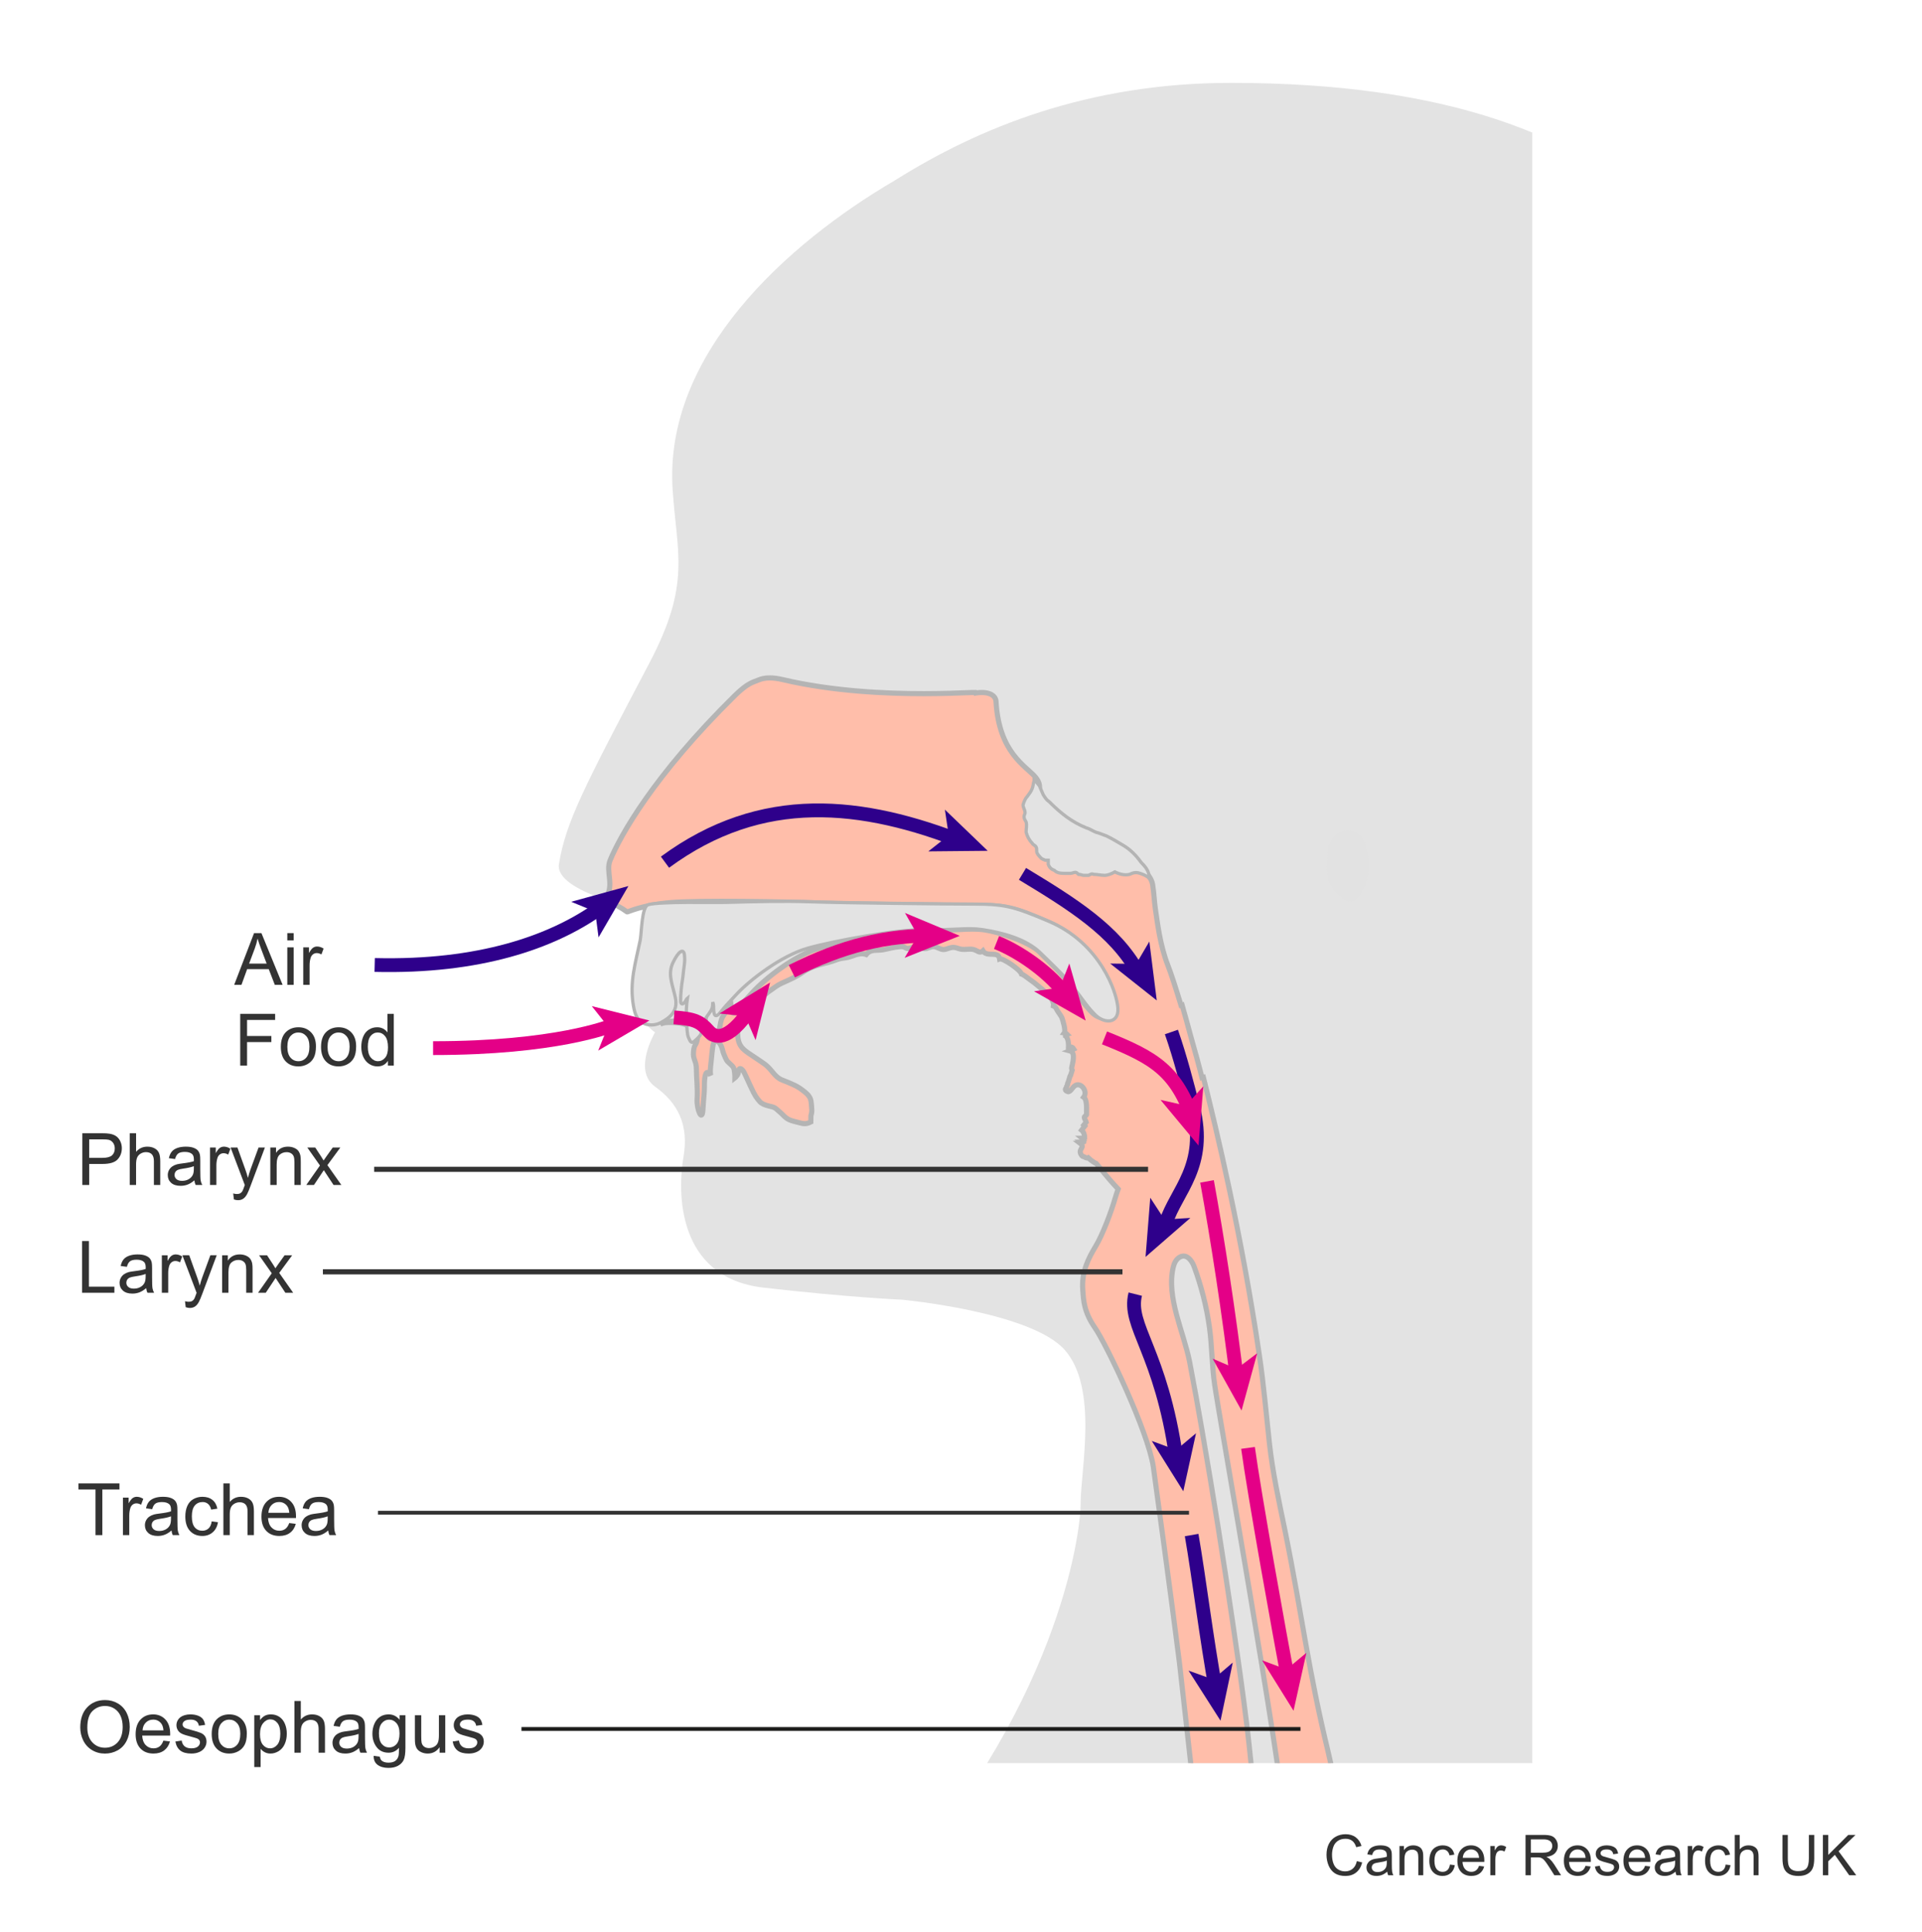 <?xml version="1.0" encoding="utf-8"?>
<!-- Generator: Adobe Illustrator 27.8.0, SVG Export Plug-In . SVG Version: 6.00 Build 0)  -->
<svg version="1.1" xmlns="http://www.w3.org/2000/svg" xmlns:xlink="http://www.w3.org/1999/xlink" x="0px" y="0px" width="375px"
	 height="377px" viewBox="0 0 375 377" enable-background="new 0 0 375 377" xml:space="preserve">
<g id="layer_1">
	<g>
		<defs>
			
				<rect id="SVGID_1_" x="64.05" y="10.23" transform="matrix(-1 -5.888680e-11 5.888680e-11 -1 363 354.23)" width="234.9" height="333.77"/>
		</defs>
		<clipPath id="SVGID_00000152242338733871474880000017881625825851603329_">
			<use xlink:href="#SVGID_1_"  overflow="visible"/>
		</clipPath>
		<g clip-path="url(#SVGID_00000152242338733871474880000017881625825851603329_)">
			<path fill="#E3E3E3" d="M405.959,437.86c1.107-50.864-19.259-96.476-44.184-132.248c-26.53-38.076-40.183-46.279-45.72-74.89
				c-5.537-28.611,0-44.506,0-44.506s28.882-15.023,31.035-69.573c2.377-60.236-23.678-100.462-106.872-100.474
				c-28.167-0.004-49.479,8.906-65.503,18.958c-21.395,12.493-45.186,34.173-43.482,60.323c0.827,12.691,3.632,18.384-4.532,33.909
				c-12.878,24.49-16.277,30.994-17.644,39.208c-0.938,5.635,17.072,9.134,17.072,9.134s0.092,4.577-0.87,9.088
				c-0.59,2.77-1.57,5.221-1.396,7.172c0.485,5.43,3.945,7.456,3.945,7.456s-4.43,7.418,0,10.597
				c4.43,3.179,6.645,7.418,5.537,13.776c-1.107,6.358-1.552,23.456,15.581,25.432c16.639,1.919,27.051,2.36,27.051,2.36
				s25.076,2.338,31.722,9.756c6.645,7.418,3.145,23.548,3.145,29.906c0,6.358-4.598,40.486-38.657,77.759
				c-56.645,61.989-59.497,147.165-59.497,164.415c0,22.764,9.759,59.831,9.759,84.203s-2.961,74.061,2.215,105.967
				c4.621,28.485,25.269,56.162,26.376,92.191c1.107,36.029,3.322,189.68,9.967,218.291c7.753,43.446,31.01,122.921,43.192,152.592
				c12.182,29.671,18.827,43.446,18.827,48.745c0,5.298,6.351,26.9,12.996,45.974c6.645,19.074,16.614,32.896,14.728,45.528
				c-3.399,22.764,18.791,175.534,22.113,193.548c2.013,10.914,1.833,48.18,1.492,77.68c-1.725,19.913-3.934,46.085-7.744,59.392
				c-6.583,22.993-73.003,55.788-87.4,61.086c-14.397,5.298-21.594,3.711-33.666,7.202c-11.852,3.428-20.52,5.469-26.057,7.588
				c-5.537,2.119-8.264,9.224-4.532,15.176c3.399,5.42,11.329,5.42,11.329,5.42c0,4.789,9.384,8.672,20.959,8.672
				c2.561,0,5.004-0.199,7.272-0.547c2.047,0.412,4.568,0.516,8.031-0.692c3.147,0.781,6.817,1.239,10.755,1.239
				c3.475,0,6.744-0.356,9.63-0.975c2.885,0.619,6.155,0.975,9.63,0.975c0.698,0,1.387-0.016,2.068-0.043
				c1.07,0.381,2.819,0.325,5.616-0.567c2.449-0.4,4.665-0.985,6.562-1.714c9.973-2.205,37.146-2.008,66.757-2.012
				c25.688-0.003,78.4,3.082,88.367-4.336c9.967-7.418,10.504-20.551,9.396-47.043c-1.107-26.491-7.13-50.517-10.529-65.693
				c-3.399-15.176-3.554-17.827-3.554-39.02c0-15.619,8.813-152.644,10.352-163.687c2.215-15.895,9.967-82.322,0-126.828
				c-9.967-44.506-29.611-112.732-29.611-112.732s1.622-78.305,5.665-107.316c2.266-16.26,7.93-63.956,9.063-112.736
				c-0.468-13.032-3.742-17.852,7.642-36.006c13.29-21.193,48.512-42.272,48.026-125.513
				c-0.472-80.808-30.744-119.236-38.674-130.076c-7.015-9.589-0.453-70.895,11.329-115.988
				C395.762,516.992,404.851,488.724,405.959,437.86z"/>
			<g>
				<path fill="#E2E2E2" stroke="#E2E2E2" stroke-width="0.99" d="M265.881,172.597c-0.886,2.008-2.004,4.014-4.258,1.845
					c-1.345-1.301-2.33-2.568-2.245-5.459c0.079-2.731,0.243-3.213,0.243-3.213c0.719-3.931,4.974-4.174,6.1-1.363
					C266.846,167.219,266.76,170.586,265.881,172.597z"/>
				<line fill="none" x1="153.306" y1="93.639" x2="134.514" y2="93.639"/>
			</g>
		</g>
		<path clip-path="url(#SVGID_00000152242338733871474880000017881625825851603329_)" fill="#FFBEAA" stroke="#B4B4B4" d="
			M230.924,245.07c0.995,0.003,1.728,1.154,2.065,2.067c1.375,3.732,2.421,7.771,2.977,11.781c0.513,3.692,0.482,7.42,1.003,11.11
			c0.859,6.094,13.004,74.453,13.532,84.471c0,0,11.996,0,12,0c-0.64,0-3.061-11.433-3.364-12.679
			c-0.895-3.676-1.717-7.37-2.472-11.077c-1.349-6.628-2.464-13.3-3.649-19.959c-0.739-4.153-1.513-8.299-2.359-12.432
			c-1.142-5.573-2.349-11-2.97-16.663c-0.634-5.777-1.135-11.583-1.983-17.335c-3.445-23.374-8.331-43.877-10.914-54.16
			c0,0-0.096,0.024-0.271,0.067c-0.114-0.452-0.226-0.892-0.332-1.308c-0.354-1.394-0.999-3.743-1.758-6.398
			c-0.577-2.143-1.198-4.398-1.792-6.472l-0.211,0.053c-0.983-3.236-1.932-6.188-2.554-7.768c-1.555-3.963-2.038-8.358-2.446-11.018
			c-0.213-1.377-0.242-2.854-0.524-4.691c-0.273-1.772-1.916-3.159-3.19-3.37c-0.669-0.112-1.475,0.014-2.463,0.14
			c-1.491,0.19-3.403,0.38-5.915-0.246c-1.116,0.692-2.007,0.421-2.794,0.15c-0.584-0.201-1.11-0.401-1.626-0.211
			c-0.568-0.276-1.193-0.708-1.454-1.34c-1.309,0.889-2.334-1.064-2.676-2.111c-0.93,0.068-1.613-0.709-1.841-1.56
			c-0.785-0.117-1.808-5.111-1.065-7.975c0.298-1.148,1.91-2.44,0.106-4.561c-1.808-2.125-7.091-4.678-7.653-14.731
			c-0.066-1.165-1.442-2.134-4.387-1.557c4.306-0.844-17.836,1.873-37.226-2.689c-1.002-0.236-1.831-0.332-2.529-0.332
			c-0.976,0-1.694,0.187-2.274,0.434c-0.99,0.426-1.978,0.496-4.538,3.011c-15.838,15.585-22.356,27.35-24.336,32.134
			c-0.945,2.285,0.99,4.951-0.99,7.591c-0.263,0.349,1.816,0.659,4.289,2.475c0.145,0.105,2.641-1.32,8.581-1.816
			c5.464-0.455,21.869-0.182,29.795,0.102c5.72,0.207,25.191,0.426,29.58,0.426c6.085,0,7.649,0.437,14.154,3.253
			c9.482,4.106,12.599,13.445,12.739,16.421c0.143,2.968-2.55,2.829-4.105,1.273c-1.557-1.558-2.264-2.831-4.103-5.238
			c-1.839-2.407-3.964-4.387-6.083-6.511c-2.127-2.125-7.932-3.962-10.758-4.387c-1.651-0.247-3.109-0.158-5.047-0.068
			c-1.388,0.063-3.02,0.128-5.145,0.068c-5.097-0.141-17.269,2.125-22.082,3.536c-4.813,1.416-10.521,5.903-13.019,8.634
			c-2.303,2.514-2.021,2.195-2.904,3.328c-1.094,1.399-1.344,0.579-1.344-0.777c0-0.55-0.058-0.79-0.161-1.021
			c-0.01,0.144-0.017,0.297-0.017,0.472c0,0.85-0.528,1.415-1.098,2.263c-0.565,0.851-0.657,1.143-0.882,2.549
			c-0.143,0.885-0.427,1.132-0.994,1.697c-0.565,0.567-0.918,0.885-1.27,0.144c-0.371-0.778-0.427-0.852-0.566-3.257
			c-0.12-2.037-0.035-3.364,0.162-4.667c-0.083,0.066-0.162,0.19-0.269,0.404c-0.425,0.847-0.992,0.99-0.992,0.14
			c0-0.852,0-0.992,0.106-2.157c0.118-1.301,0.284-1.947,0.354-2.798c0.116-1.408,0.391-2.264,0.247-3.677
			c-0.141-1.418-1.133-0.71-2.123,1.412c-0.99,2.125-0.141,3.962,0.425,6.512c0.567,2.549-0.847,3.82-2.69,4.812
			c-0.456,0.246-3.03,0.369-3.689,0.397c0.045,0.089,0.081,0.182,0.126,0.273l0.193-0.061c0.936-0.237,3.854-0.102,4.714,0.523
			c1.558,1.131,2.123,1.557,1.841,2.831c-0.282,1.272-0.565,0.707-0.708,2.262c-0.141,1.558,0.566,1.701,0.566,3.399
			c0,1.7,0.282,3.822,0.141,5.804c-0.141,1.979,0.99,4.67,1.131,2.123c0.143-2.548,0.284-3.114,0.284-4.53
			c0-1.414,0.093-1.917,0.247-2.404c0.224-0.71,0.681-0.219,0.976,0.196c-0.141-0.789-0.029-1.472,0.085-2.604
			c0.182-1.795,0.203-2.16,0.319-2.903c0.282-1.838,1.096-1.2,1.522-0.459c0.424,0.744,0.387,1.24,0.636,1.806
			c0.46,1.049,0.46,1.273,1.203,1.911c0.746,0.635,0.814,0.85,0.92,1.805c0.043,0.38,0.05,0.707,0.046,0.967
			c0.085-0.065,0.176-0.153,0.271-0.296c0.143-0.212,0.375-0.337,0.425-0.92c0.106-1.202,0.849-0.353,1.062,0.071
			c0.625,1.249,0.286,0.603,1.274,2.724c0.992,2.124,1.166,2.238,1.806,3.008c0.352,0.424,1.023,0.709,1.804,0.885
			c1.249,0.285,1.131,0.317,2.121,1.17c0.994,0.849,1.133,1.415,2.833,1.839c1.698,0.424,2.086,0.672,3.219,0.106l0.021-1.244
			c0.149-0.443,0.19-0.876,0.157-1.27c-0.139-1.697,0-2.263-1.415-3.396c-1.417-1.13-1.982-1.274-3.254-1.837
			c-1.276-0.568-1.698-0.427-2.974-1.984c-1.274-1.558-1.557-1.558-3.397-2.83c-1.841-1.273-3.254-1.84-3.395-4.246
			c-0.141-2.404,0.141-0.992,0.425-2.122c0.503-2.012,0.998-2.426,2.692-3.822c0.445-0.368,1.122-0.936,1.553-1.417
			c0.596-0.666,0.963-1.01,1.731-1.521c0.64-0.433,1.29-0.975,2.1-1.349c1.589-0.729,2.831-1.205,4.341-2.265
			c2.048-1.435,4.287-1.505,6.412-2.336c0.725-0.28,1.174-0.292,1.978-0.425c1.212-0.198,2.423-1.1,3.831-0.612
			c0.588-0.752,1.365-0.821,2.26-0.84c0.909-0.022,1.075-0.089,1.972-0.285c0.916-0.199,1.899-0.441,2.844-0.4
			c0.36,0.016,0.69,0.352,1.005,0.35c0.584-0.003,1.054-0.36,1.644-0.396c0.65-0.04,1.073,0.391,1.698,0.427
			c0.246,0.015,0.524-0.092,0.818-0.197c0.292-0.105,0.601-0.211,0.913-0.198c0.669,0.03,1.222,0.524,1.841,0.565
			c0.584,0.042,1.054-0.298,1.7-0.392c0.804-0.119,1.311,0.299,2.011,0.359c0.325,0.031,0.64,0.011,0.953-0.011
			c0.425-0.029,0.845-0.058,1.28,0.044c0.683,0.161,1.226,0.863,1.839,0.266c0.766,1.328,3.013-0.101,3.256,1.575
			c0.59-0.23,4.03,2.101,4.269,2.948c0.412,0.118,1.152,0.747,1.533,1.008c0.679,0.467,1.239,0.892,1.849,1.426
			c0.897,0.784,3.051,2.285,2.846,3.792c0.516,0.204,0.559,0.635,0.828,1.015c0.11,0.157,0.76,1.103,0.82,1.275
			c0.226,0.668,0.785,2.476,0.466,2.946c0.213,0.024,0.379,0.122,0.514,0.261l-0.702,0.178c0.928,0.104,1.042,1.511,1.012,2.306
			c0.558-0.058,0.876,0.125,1.05,0.43c-0.474,0.255-0.757,0.359-0.757,0.359c1.225,0.336,0.407,2.644,0.32,3.34
			c-0.016,0.128,0.047,0.262,0.111,0.407c-0.079,0.249-0.185,0.586-0.288,0.937c-0.009,0.029-0.016,0.05-0.025,0.08
			c-0.046,0.036-0.087,0.08-0.109,0.147c-0.094,0.298-0.225,0.724-0.344,1.145c-0.107,0.171-0.186,0.324-0.126,0.463
			c-0.006,0.023-0.013,0.048-0.019,0.071c-0.107,0.17-0.202,0.323-0.182,0.462c-0.218,0.364-0.495,0.646,0.25,0.893
			c0.419,0.139,0.9-0.777,1.284-1.089c1.173-0.946,2.689,0.993,1.802,2.174c0.736,0.504,0.523,2.494,0.548,3.385
			c-0.054,0.05-0.095,0.105-0.094,0.179c-0.126,0.117-0.338,0.203-0.338,0.367c-0.002,0.287,0.299,0.646,0.374,0.94
			c-0.151,0.172-0.312,0.342-0.455,0.536c0.074,0.058,0.138,0.139,0.202,0.22c-0.194,0.269-0.442,0.505-0.654,0.793
			c0.378,0.295,0.613,0.918,0.609,1.477c-0.122,0.07-0.264,0.117-0.442,0.119c0.191,0.147,0.297,0.284,0.35,0.415
			c-0.038,0.097-0.086,0.187-0.148,0.263c-0.101,0.039-0.207,0.074-0.338,0.075c0.047,0.036,0.084,0.072,0.122,0.107
			c-0.12,0.068-0.26,0.113-0.433,0.115c1.048,0.806-0.327,1.059,0.111,2.057c0.101,0.232,0.231,0.39,0.379,0.492l0.195,0.062
			c0.065,0.037,0.131,0.066,0.198,0.087c0.144,0.096,0.3,0.165,0.447,0.173c0.085,0.004,0.154-0.023,0.222-0.053
			c0.719,0.679,1.492,1.118,1.618,1.146c0.442,0.461,2.038,2.645,4.256,4.965c-0.195,0.525-0.377,1.053-0.53,1.585
			c-0.843,2.95-2.518,7.338-3.863,9.577c-1.424,2.374-2.789,4.992-2.514,8.565c0.152,1.986,0.198,4.205,2.401,7.386
			c2.178,3.146,10.34,20.184,11.364,27.091c0.074,0.502,3.598,26.221,5.082,38.093c0.948,8.494,1.9,16.988,2.859,25.481l9.029-0.993
			l0.251,1.432c-0.054-0.48-0.107-0.961-0.162-1.441c0,0,2.417-0.266,2.417-0.266c-0.902-10.824-2.478-21.604-4.052-32.346
			c-1.807-12.33-3.768-24.64-5.893-36.919c-0.779-4.5-1.577-8.997-2.442-13.482c-1.122-5.816-4.598-12.548-3.205-18.51
			c0.178-0.762,0.543-1.534,1.215-1.933C230.405,245.142,230.673,245.07,230.924,245.07z"/>
	</g>
	<g>
		<path fill="#333333" d="M264.735,363.12l1.042,0.263c-0.219,0.856-0.611,1.509-1.179,1.958s-1.262,0.675-2.082,0.675
			c-0.848,0-1.538-0.173-2.07-0.519c-0.531-0.346-0.937-0.847-1.214-1.501c-0.277-0.656-0.416-1.359-0.416-2.111
			c0-0.82,0.156-1.535,0.47-2.146s0.76-1.074,1.338-1.392c0.578-0.316,1.215-0.475,1.909-0.475c0.788,0,1.45,0.2,1.987,0.602
			c0.537,0.4,0.911,0.965,1.123,1.691l-1.026,0.242c-0.183-0.573-0.447-0.99-0.795-1.252s-0.784-0.393-1.311-0.393
			c-0.605,0-1.111,0.146-1.518,0.436s-0.691,0.68-0.856,1.168c-0.165,0.489-0.247,0.993-0.247,1.512c0,0.67,0.098,1.255,0.293,1.754
			c0.195,0.5,0.498,0.873,0.91,1.12s0.857,0.37,1.337,0.37c0.584,0,1.078-0.168,1.482-0.504
			C264.318,364.282,264.592,363.782,264.735,363.12z"/>
		<path fill="#333333" d="M270.659,365.178c-0.358,0.304-0.703,0.519-1.034,0.645c-0.331,0.125-0.687,0.188-1.065,0.188
			c-0.627,0-1.108-0.153-1.445-0.459c-0.337-0.307-0.505-0.697-0.505-1.174c0-0.279,0.063-0.534,0.19-0.766
			c0.127-0.23,0.294-0.416,0.5-0.556s0.438-0.245,0.695-0.317c0.189-0.05,0.477-0.098,0.859-0.145
			c0.78-0.093,1.355-0.204,1.725-0.333c0.003-0.133,0.005-0.217,0.005-0.253c0-0.394-0.091-0.671-0.274-0.832
			c-0.246-0.219-0.613-0.328-1.101-0.328c-0.455,0-0.79,0.08-1.007,0.239s-0.377,0.441-0.48,0.847l-0.945-0.129
			c0.086-0.405,0.227-0.731,0.424-0.98s0.481-0.44,0.854-0.575c0.373-0.134,0.805-0.201,1.295-0.201
			c0.487,0,0.883,0.058,1.188,0.172c0.304,0.114,0.527,0.259,0.671,0.433s0.243,0.393,0.301,0.658
			c0.032,0.164,0.048,0.461,0.048,0.891v1.289c0,0.899,0.021,1.468,0.062,1.706s0.122,0.466,0.244,0.685h-1.01
			C270.752,365.681,270.688,365.445,270.659,365.178z M270.579,363.018c-0.352,0.144-0.878,0.266-1.58,0.365
			c-0.396,0.058-0.678,0.122-0.843,0.193c-0.165,0.072-0.292,0.177-0.382,0.314c-0.089,0.138-0.134,0.291-0.134,0.459
			c0,0.258,0.098,0.473,0.293,0.645s0.48,0.258,0.856,0.258c0.372,0,0.703-0.081,0.994-0.244c0.289-0.163,0.503-0.386,0.639-0.668
			c0.104-0.219,0.156-0.541,0.156-0.967V363.018z"/>
		<path fill="#333333" d="M273.054,365.881v-5.704h0.871v0.812c0.418-0.627,1.023-0.94,1.814-0.94c0.344,0,0.66,0.062,0.948,0.186
			c0.288,0.123,0.504,0.285,0.647,0.485c0.144,0.201,0.243,0.439,0.301,0.715c0.036,0.179,0.054,0.492,0.054,0.939v3.508h-0.967
			v-3.47c0-0.394-0.038-0.688-0.112-0.884c-0.076-0.195-0.209-0.351-0.4-0.467s-0.416-0.175-0.674-0.175
			c-0.412,0-0.768,0.131-1.066,0.392c-0.299,0.262-0.449,0.758-0.449,1.488v3.115H273.054z"/>
		<path fill="#333333" d="M282.894,363.791l0.951,0.124c-0.104,0.655-0.37,1.168-0.798,1.539c-0.428,0.37-0.954,0.556-1.577,0.556
			c-0.78,0-1.407-0.255-1.882-0.766c-0.475-0.51-0.712-1.241-0.712-2.193c0-0.616,0.102-1.155,0.307-1.617
			c0.203-0.462,0.515-0.809,0.932-1.039c0.417-0.231,0.871-0.347,1.361-0.347c0.619,0,1.126,0.156,1.52,0.47
			c0.395,0.313,0.646,0.759,0.758,1.335l-0.939,0.146c-0.09-0.384-0.248-0.672-0.476-0.865s-0.503-0.29-0.825-0.29
			c-0.486,0-0.882,0.175-1.187,0.523c-0.305,0.35-0.456,0.901-0.456,1.657c0,0.767,0.146,1.323,0.439,1.67
			c0.294,0.348,0.678,0.521,1.15,0.521c0.379,0,0.696-0.116,0.95-0.35C282.664,364.633,282.825,364.275,282.894,363.791z"/>
		<path fill="#333333" d="M288.576,364.044l0.999,0.124c-0.157,0.583-0.449,1.036-0.875,1.358c-0.427,0.322-0.971,0.483-1.633,0.483
			c-0.835,0-1.496-0.257-1.985-0.771c-0.488-0.514-0.733-1.234-0.733-2.162c0-0.96,0.248-1.704,0.742-2.234s1.135-0.795,1.922-0.795
			c0.764,0,1.387,0.26,1.869,0.778c0.484,0.52,0.726,1.25,0.726,2.191c0,0.058-0.002,0.144-0.005,0.258h-4.254
			c0.035,0.627,0.213,1.107,0.531,1.439c0.318,0.334,0.716,0.5,1.192,0.5c0.354,0,0.657-0.093,0.907-0.279
			C288.23,364.749,288.43,364.452,288.576,364.044z M285.401,362.48h3.186c-0.043-0.479-0.165-0.839-0.365-1.079
			c-0.308-0.372-0.707-0.559-1.197-0.559c-0.444,0-0.817,0.148-1.12,0.446C285.602,361.586,285.435,361.983,285.401,362.48z"/>
		<path fill="#333333" d="M290.778,365.881v-5.704h0.869v0.864c0.223-0.404,0.428-0.671,0.615-0.8
			c0.188-0.129,0.395-0.193,0.621-0.193c0.325,0,0.656,0.104,0.993,0.312l-0.333,0.896c-0.236-0.139-0.473-0.209-0.709-0.209
			c-0.211,0-0.401,0.063-0.569,0.19s-0.288,0.304-0.36,0.529c-0.107,0.344-0.16,0.72-0.16,1.128v2.986H290.778z"/>
		<path fill="#333333" d="M297.647,365.881v-7.874h3.49c0.702,0,1.236,0.07,1.602,0.212s0.656,0.392,0.875,0.75
			c0.219,0.357,0.328,0.753,0.328,1.187c0,0.559-0.182,1.029-0.543,1.413c-0.361,0.383-0.92,0.626-1.676,0.73
			c0.275,0.132,0.485,0.263,0.629,0.392c0.304,0.279,0.592,0.628,0.864,1.048l1.37,2.143h-1.311l-1.043-1.639
			c-0.304-0.473-0.555-0.834-0.752-1.084c-0.196-0.251-0.373-0.427-0.528-0.527c-0.156-0.1-0.314-0.17-0.476-0.209
			c-0.118-0.025-0.312-0.037-0.58-0.037h-1.209v3.496H297.647z M298.688,361.482h2.24c0.477,0,0.849-0.05,1.117-0.148
			s0.473-0.256,0.612-0.473s0.21-0.452,0.21-0.706c0-0.372-0.136-0.679-0.406-0.919c-0.271-0.239-0.697-0.359-1.281-0.359h-2.492
			V361.482z"/>
		<path fill="#333333" d="M309.355,364.044l0.999,0.124c-0.157,0.583-0.449,1.036-0.875,1.358c-0.427,0.322-0.971,0.483-1.633,0.483
			c-0.835,0-1.496-0.257-1.985-0.771c-0.488-0.514-0.733-1.234-0.733-2.162c0-0.96,0.248-1.704,0.742-2.234s1.135-0.795,1.922-0.795
			c0.764,0,1.387,0.26,1.869,0.778c0.484,0.52,0.726,1.25,0.726,2.191c0,0.058-0.002,0.144-0.005,0.258h-4.254
			c0.035,0.627,0.213,1.107,0.531,1.439c0.318,0.334,0.716,0.5,1.192,0.5c0.354,0,0.657-0.093,0.907-0.279
			C309.01,364.749,309.209,364.452,309.355,364.044z M306.181,362.48h3.186c-0.043-0.479-0.165-0.839-0.365-1.079
			c-0.308-0.372-0.707-0.559-1.197-0.559c-0.444,0-0.817,0.148-1.12,0.446C306.381,361.586,306.214,361.983,306.181,362.48z"/>
		<path fill="#333333" d="M311.181,364.178l0.957-0.15c0.053,0.384,0.203,0.678,0.448,0.881c0.245,0.205,0.588,0.307,1.028,0.307
			c0.444,0,0.773-0.091,0.988-0.271s0.322-0.393,0.322-0.637c0-0.218-0.095-0.39-0.285-0.516c-0.132-0.086-0.461-0.194-0.988-0.327
			c-0.709-0.179-1.2-0.334-1.474-0.465c-0.274-0.131-0.481-0.312-0.623-0.542c-0.142-0.231-0.212-0.486-0.212-0.766
			c0-0.254,0.058-0.489,0.174-0.706s0.275-0.396,0.476-0.54c0.15-0.111,0.355-0.205,0.615-0.282s0.538-0.115,0.835-0.115
			c0.447,0,0.841,0.064,1.179,0.193c0.339,0.129,0.589,0.304,0.749,0.523c0.162,0.221,0.272,0.515,0.334,0.884l-0.945,0.129
			c-0.043-0.294-0.168-0.522-0.374-0.688s-0.497-0.247-0.872-0.247c-0.444,0-0.762,0.073-0.951,0.22
			c-0.189,0.147-0.285,0.319-0.285,0.516c0,0.126,0.04,0.238,0.119,0.339c0.078,0.104,0.202,0.189,0.37,0.258
			c0.097,0.036,0.382,0.118,0.854,0.247c0.684,0.183,1.16,0.332,1.431,0.448s0.482,0.286,0.637,0.508s0.231,0.498,0.231,0.827
			c0,0.322-0.095,0.626-0.282,0.91c-0.188,0.285-0.46,0.505-0.813,0.661c-0.355,0.155-0.756,0.233-1.203,0.233
			c-0.742,0-1.307-0.154-1.695-0.462S311.288,364.783,311.181,364.178z"/>
		<path fill="#333333" d="M320.973,364.044l0.999,0.124c-0.157,0.583-0.449,1.036-0.875,1.358c-0.427,0.322-0.971,0.483-1.633,0.483
			c-0.835,0-1.496-0.257-1.985-0.771c-0.488-0.514-0.733-1.234-0.733-2.162c0-0.96,0.248-1.704,0.742-2.234s1.135-0.795,1.922-0.795
			c0.764,0,1.387,0.26,1.869,0.778c0.484,0.52,0.726,1.25,0.726,2.191c0,0.058-0.002,0.144-0.005,0.258h-4.254
			c0.035,0.627,0.213,1.107,0.531,1.439c0.318,0.334,0.716,0.5,1.192,0.5c0.354,0,0.657-0.093,0.907-0.279
			C320.627,364.749,320.826,364.452,320.973,364.044z M317.798,362.48h3.186c-0.043-0.479-0.165-0.839-0.365-1.079
			c-0.308-0.372-0.707-0.559-1.197-0.559c-0.444,0-0.817,0.148-1.12,0.446C317.998,361.586,317.831,361.983,317.798,362.48z"/>
		<path fill="#333333" d="M326.907,365.178c-0.358,0.304-0.703,0.519-1.034,0.645c-0.331,0.125-0.687,0.188-1.065,0.188
			c-0.627,0-1.108-0.153-1.445-0.459c-0.337-0.307-0.505-0.697-0.505-1.174c0-0.279,0.063-0.534,0.19-0.766
			c0.127-0.23,0.294-0.416,0.5-0.556s0.438-0.245,0.695-0.317c0.189-0.05,0.477-0.098,0.859-0.145
			c0.78-0.093,1.355-0.204,1.725-0.333c0.003-0.133,0.005-0.217,0.005-0.253c0-0.394-0.091-0.671-0.274-0.832
			c-0.246-0.219-0.613-0.328-1.101-0.328c-0.455,0-0.79,0.08-1.007,0.239s-0.377,0.441-0.48,0.847l-0.945-0.129
			c0.086-0.405,0.227-0.731,0.424-0.98s0.481-0.44,0.854-0.575c0.373-0.134,0.805-0.201,1.295-0.201
			c0.487,0,0.883,0.058,1.188,0.172c0.304,0.114,0.527,0.259,0.671,0.433s0.243,0.393,0.301,0.658
			c0.032,0.164,0.048,0.461,0.048,0.891v1.289c0,0.899,0.021,1.468,0.062,1.706s0.122,0.466,0.244,0.685h-1.01
			C327,365.681,326.936,365.445,326.907,365.178z M326.827,363.018c-0.352,0.144-0.878,0.266-1.58,0.365
			c-0.396,0.058-0.678,0.122-0.843,0.193c-0.165,0.072-0.292,0.177-0.382,0.314c-0.089,0.138-0.134,0.291-0.134,0.459
			c0,0.258,0.098,0.473,0.293,0.645s0.48,0.258,0.856,0.258c0.372,0,0.703-0.081,0.994-0.244c0.289-0.163,0.503-0.386,0.639-0.668
			c0.104-0.219,0.156-0.541,0.156-0.967V363.018z"/>
		<path fill="#333333" d="M329.292,365.881v-5.704h0.869v0.864c0.223-0.404,0.428-0.671,0.615-0.8
			c0.188-0.129,0.395-0.193,0.621-0.193c0.325,0,0.656,0.104,0.993,0.312l-0.333,0.896c-0.236-0.139-0.473-0.209-0.709-0.209
			c-0.211,0-0.401,0.063-0.569,0.19s-0.288,0.304-0.36,0.529c-0.107,0.344-0.16,0.72-0.16,1.128v2.986H329.292z"/>
		<path fill="#333333" d="M336.688,363.791l0.951,0.124c-0.104,0.655-0.37,1.168-0.798,1.539c-0.428,0.37-0.954,0.556-1.577,0.556
			c-0.78,0-1.407-0.255-1.882-0.766c-0.475-0.51-0.712-1.241-0.712-2.193c0-0.616,0.102-1.155,0.307-1.617
			c0.203-0.462,0.515-0.809,0.932-1.039c0.417-0.231,0.871-0.347,1.361-0.347c0.619,0,1.126,0.156,1.52,0.47
			c0.395,0.313,0.646,0.759,0.758,1.335l-0.939,0.146c-0.09-0.384-0.248-0.672-0.476-0.865s-0.503-0.29-0.825-0.29
			c-0.486,0-0.882,0.175-1.187,0.523c-0.305,0.35-0.456,0.901-0.456,1.657c0,0.767,0.146,1.323,0.439,1.67
			c0.294,0.348,0.678,0.521,1.15,0.521c0.379,0,0.696-0.116,0.95-0.35C336.458,364.633,336.619,364.275,336.688,363.791z"/>
		<path fill="#333333" d="M338.465,365.881v-7.874h0.967v2.825c0.451-0.522,1.021-0.784,1.709-0.784c0.422,0,0.789,0.083,1.101,0.25
			c0.312,0.166,0.534,0.396,0.669,0.69c0.134,0.293,0.201,0.719,0.201,1.277v3.615h-0.967v-3.615c0-0.482-0.104-0.835-0.314-1.055
			c-0.209-0.221-0.506-0.33-0.889-0.33c-0.286,0-0.556,0.074-0.809,0.223c-0.252,0.148-0.432,0.35-0.539,0.604
			c-0.107,0.255-0.162,0.605-0.162,1.053v3.121H338.465z"/>
		<path fill="#333333" d="M352.931,358.007h1.042v4.55c0,0.791-0.09,1.419-0.269,1.885s-0.502,0.844-0.97,1.136
			c-0.467,0.292-1.08,0.438-1.839,0.438c-0.738,0-1.342-0.128-1.811-0.382s-0.804-0.622-1.004-1.104
			c-0.201-0.481-0.301-1.14-0.301-1.974v-4.55h1.041v4.544c0,0.684,0.064,1.188,0.191,1.512s0.346,0.574,0.655,0.75
			c0.31,0.175,0.688,0.263,1.136,0.263c0.767,0,1.312-0.174,1.639-0.521c0.325-0.348,0.488-1.016,0.488-2.004V358.007z"/>
		<path fill="#333333" d="M355.664,365.881v-7.874h1.042v3.905l3.91-3.905h1.412l-3.303,3.19l3.448,4.684h-1.375l-2.804-3.985
			l-1.289,1.257v2.729H355.664z"/>
	</g>
	<g>
		<path fill="none" d="M127.513,201.763c0.715-0.038,1.426,0.143,2.101,0.597c1.677,1.126,2.286,1.55,2.023,2.877
			c-0.265,1.326-0.581,0.748-0.687,2.361c-0.108,1.617,0.643,1.742,0.69,3.501c0.046,1.759,0.402,3.946,0.308,6
			c-0.098,2.055,1.172,4.806,1.253,2.165c0.082-2.64,0.215-3.229,0.178-4.693c-0.038-1.464,0.046-1.988,0.195-2.496
			c0.219-0.74,0.715-0.245,1.038,0.176c-0.17-0.811-0.07-1.52,0.02-2.697c0.145-1.861,0.158-2.238,0.258-3.01
			c0.249-1.912,1.127-1.271,1.597-0.518c0.468,0.759,0.444,1.271,0.722,1.85c0.514,1.072,0.52,1.305,1.324,1.943
			c0.803,0.638,0.883,0.857,1.022,1.844c0.055,0.393,0.071,0.73,0.074,0.998c0.089-0.067,0.183-0.162,0.281-0.312
			c0.145-0.223,0.386-0.359,0.424-0.965c0.079-1.246,0.888-0.387,1.124,0.045c0.692,1.275,0.314,0.617,1.419,2.784
			c1.106,2.169,1.292,2.284,1.99,3.062c0.385,0.431,1.103,0.705,1.933,0.865c1.328,0.26,1.205,0.298,2.273,1.152
			c1.071,0.851,1.236,1.433,3.045,1.824c1.806,0.391,2.224,0.637,3.406,0.021l-0.013-1.287c0.148-0.463,0.179-0.912,0.134-1.319
			c-0.195-1.752-0.062-2.343-1.589-3.476c-1.527-1.131-2.13-1.264-3.49-1.811c-1.364-0.553-1.807-0.396-3.197-1.973
			c-1.39-1.574-1.688-1.568-3.667-2.834c-1.981-1.266-3.491-1.812-3.706-4.299c-0.216-2.484,0.122-1.031,0.39-2.207
			c0.48-2.096,0.991-2.537,2.745-4.029c0.458-0.393,1.158-0.998,1.603-1.509c0.609-0.705,0.991-1.072,1.789-1.624
			c0.664-0.463,1.335-1.041,2.183-1.449c1.66-0.8,2.959-1.326,4.527-2.467c2.127-1.539,4.492-1.676,6.715-2.592
			c0.76-0.311,1.233-0.336,2.08-0.494c1.277-0.238,2.532-1.205,4.034-0.74c0.601-0.795,1.421-0.889,2.367-0.932
			c0.958-0.047,1.133-0.121,2.074-0.35c0.968-0.232,1.998-0.508,2.999-0.494c0.382,0.007,0.739,0.346,1.068,0.336
			c0.621-0.021,1.108-0.4,1.732-0.457c0.685-0.059,1.145,0.373,1.804,0.395c0.52,0.018,1.16-0.467,1.821-0.456
			c0.706,0.014,1.305,0.509,1.957,0.534c0.621,0.025,1.109-0.338,1.789-0.452c0.848-0.145,1.392,0.272,2.139,0.315
			c0.808,0.051,1.558-0.191,2.357-0.028c0.729,0.147,1.32,0.859,1.953,0.226c0.845,1.354,3.181-0.189,3.484,1.54
			c0.617-0.255,4.319,2.062,4.595,2.93c0.437,0.111,1.236,0.741,1.646,1.003c0.73,0.465,1.334,0.889,1.992,1.422
			c0.973,0.787,3.287,2.281,3.112,3.846c0.552,0.197,0.61,0.643,0.901,1.029c0.123,0.156,0.834,1.119,0.902,1.295
			c0.256,0.686,0.896,2.539,0.572,3.036c0.971,0.081,1.124,1.509,1.117,2.321c2.096-0.273,1.084,2.694,1.005,3.512
			c-0.033,0.305,0.362,0.624,0.291,1.023c-0.076,0.426-0.489,0.328-0.582,0.633c-0.145,0.488-0.379,1.299-0.512,1.916
			c-0.117,0.564-0.895,0.975,0.142,1.282c0.453,0.134,0.943-0.842,1.348-1.178c1.23-1.028,2.911,0.964,1.992,2.229
			c0.805,0.511,0.627,2.608,0.679,3.54c0.016,0.251-0.453,0.337-0.446,0.583c0.005,0.368,0.521,0.841,0.455,1.173
			c-0.119,0.605-0.6,0.953-0.958,1.453c0.834,0.609,1.11,2.656-0.23,2.705c1.146,0.82-0.417,1.387,0.083,2.424
			c0.711,1.485,2.714,2.572,2.927,2.613c0.963,0.931,2.691,4.398,4.81,9.265"/>
	</g>
	<g>
		<path fill="#FFBEAA" d="M221.96,235.482c1.364-2.217,2.635-4.442,3.489-6.761c1.691-4.062,2.508-7.303,3.244-11.297
			c0.366-1.99,0.761-5.077,0.254-6.854c0,0,1.251,0.88,2.622,2.709c3.385,5.076,4.146,12.607,4.146,18.022
			c0,4.062-0.846,5.415,1.185,8.461c2.708,4.231,3.98,8.174,4.722,12.367"/>
	</g>
	<g>
		<path fill="none" stroke="#2E008B" stroke-width="2.695" d="M232.5,299.5c1.476,8.53,2.842,19.959,4.766,30.515"/>
		<polygon fill="#2E008B" points="238.135,335.719 231.9,325.956 236.667,327.672 240.521,324.383 		"/>
	</g>
	<g>
		<path fill="none" stroke="#2E008B" stroke-width="2.695" d="M221.5,252.5c-1.573,6.274,5,11,8,32"/>
		<polygon fill="#2E008B" points="230.873,290.958 224.723,281.142 229.474,282.9 233.354,279.643 		"/>
	</g>
	<g>
		<path fill="none" stroke="#2E008B" stroke-width="2.695" d="M228.552,201.352c1.751,5.043,3.025,10.013,4.207,14.64
			c2.934,11.518-3.267,16.331-5.259,22.509"/>
		<polygon fill="#2E008B" points="223.51,245.233 224.427,233.685 227.194,237.93 232.25,237.631 		"/>
	</g>
	<g>
		<path fill="none" stroke="#2E008B" stroke-width="2.695" d="M199.5,170.5c10.054,6.069,17.973,11.102,22.458,19.063"/>
		<polygon fill="#2E008B" points="225.694,195.193 216.612,188 221.68,188.067 224.245,183.699 		"/>
	</g>
	<path fill="#E3E3E3" stroke="#B4B4B4" stroke-width="0.636" d="M204.643,179.759c-6.879-2.917-8.532-3.369-14.967-3.369
		c-4.646,0-25.233-0.227-31.284-0.44c-5.585-0.195-11.189-0.037-16.773,0.113c-2.531,0.068-12.702-0.205-15.119,0.438
		c-1.329,0.353-1.309,5.581-1.596,6.974c-0.912,4.428-2.094,8.09-1.336,12.64c0.154,0.924,0.366,1.869,0.906,2.634
		c0.958,1.357,3.023,1.531,4.432,0.787c1.947-1.026,3.443-2.344,2.844-4.98c-0.598-2.64-1.496-4.542-0.449-6.74
		c1.047-2.197,2.096-2.93,2.245-1.464c0.15,1.464-0.138,2.351-0.262,3.808c-0.075,0.879-0.249,1.548-0.374,2.895
		c-0.112,1.206-0.112,1.354-0.112,2.232c0,0.879,0.598,0.734,1.047-0.145c0.113-0.222,0.197-0.35,0.287-0.418
		c-0.211,1.35-0.3,2.722-0.174,4.83c0.149,2.491,0.208,2.566,0.599,3.371c0.373,0.768,0.747,0.438,1.346-0.148
		c0.599-0.584,0.899-0.841,1.049-1.756c0.238-1.455,0.335-1.758,0.934-2.639c0.6-0.879,1.162-1.464,1.162-2.343
		c0-0.182,0.007-0.339,0.018-0.49c0.108,0.24,0.169,0.49,0.169,1.058c0.002,1.405,0.266,2.252,1.421,0.805
		c0.935-1.172,0.635-0.841,3.068-3.443c2.645-2.828,8.681-7.471,13.77-8.936c5.092-1.463,17.96-3.809,23.352-3.662
		c5.387,0.148,7.782-0.44,10.777,0c3.792,0.559,8.553,1.776,11.376,4.542c2.243,2.198,4.489,4.247,6.436,6.739
		c1.943,2.49,2.693,3.81,4.337,5.42c1.648,1.609,4.494,1.756,4.342-1.318C217.967,193.675,214.671,184.008,204.643,179.759z"/>
	<g>
		<path fill="none" stroke="#2E008B" stroke-width="2.695" d="M129.744,168.219c18.885-13.901,38.431-11.794,58.756-3.719"/>
		<polygon fill="#2E008B" points="192.707,166 181.123,166.111 185.105,162.98 184.357,157.969 		"/>
	</g>
	<g>
		<path fill="none" stroke="#2E008B" stroke-width="2.695" d="M73.105,188.277c20.5,0.5,34.5-4.5,43.475-10.761"/>
		<polygon fill="#2E008B" points="122.61,172.874 116.785,182.89 116.129,177.865 111.44,175.946 		"/>
	</g>
	<g>
		<g>
			<path fill="#333333" d="M46.87,207.903V197.81h6.809v1.191h-5.474v3.125h4.737v1.191h-4.737v4.585H46.87z"/>
			<path fill="#333333" d="M54.794,204.248c0-1.354,0.376-2.357,1.129-3.009c0.629-0.542,1.396-0.812,2.3-0.812
				c1.005,0,1.827,0.33,2.464,0.988c0.638,0.659,0.957,1.568,0.957,2.729c0,0.941-0.141,1.681-0.423,2.221
				c-0.282,0.539-0.693,0.958-1.232,1.256c-0.539,0.298-1.128,0.447-1.766,0.447c-1.024,0-1.851-0.328-2.482-0.984
				C55.109,206.428,54.794,205.482,54.794,204.248z M56.067,204.248c0,0.936,0.205,1.637,0.613,2.103
				c0.409,0.466,0.923,0.699,1.542,0.699c0.615,0,1.126-0.234,1.535-0.703c0.409-0.468,0.613-1.182,0.613-2.141
				c0-0.904-0.206-1.589-0.616-2.055c-0.411-0.466-0.921-0.699-1.532-0.699c-0.62,0-1.134,0.232-1.542,0.695
				C56.272,202.611,56.067,203.311,56.067,204.248z"/>
			<path fill="#333333" d="M62.636,204.248c0-1.354,0.376-2.357,1.129-3.009c0.629-0.542,1.396-0.812,2.3-0.812
				c1.005,0,1.827,0.33,2.464,0.988c0.638,0.659,0.957,1.568,0.957,2.729c0,0.941-0.141,1.681-0.423,2.221
				c-0.282,0.539-0.693,0.958-1.232,1.256c-0.539,0.298-1.128,0.447-1.766,0.447c-1.024,0-1.851-0.328-2.482-0.984
				C62.951,206.428,62.636,205.482,62.636,204.248z M63.909,204.248c0,0.936,0.204,1.637,0.613,2.103
				c0.409,0.466,0.923,0.699,1.542,0.699c0.615,0,1.126-0.234,1.535-0.703c0.408-0.468,0.613-1.182,0.613-2.141
				c0-0.904-0.206-1.589-0.616-2.055c-0.411-0.466-0.921-0.699-1.532-0.699c-0.62,0-1.134,0.232-1.542,0.695
				C64.113,202.611,63.909,203.311,63.909,204.248z"/>
			<path fill="#333333" d="M75.682,207.903v-0.922c-0.463,0.725-1.145,1.087-2.044,1.087c-0.583,0-1.119-0.161-1.608-0.482
				c-0.489-0.321-0.867-0.77-1.136-1.346s-0.403-1.238-0.403-1.986c0-0.73,0.122-1.392,0.365-1.986
				c0.243-0.594,0.608-1.05,1.095-1.367c0.486-0.316,1.03-0.475,1.632-0.475c0.44,0,0.833,0.093,1.177,0.279
				c0.344,0.186,0.624,0.428,0.84,0.727v-3.622h1.232v10.093H75.682z M71.765,204.254c0,0.937,0.197,1.636,0.592,2.1
				c0.395,0.463,0.861,0.695,1.397,0.695c0.542,0,1.002-0.222,1.38-0.665c0.379-0.443,0.568-1.119,0.568-2.028
				c0-1-0.193-1.735-0.579-2.203c-0.385-0.468-0.86-0.702-1.425-0.702c-0.551,0-1.011,0.225-1.381,0.675
				C71.95,202.577,71.765,203.286,71.765,204.254z"/>
		</g>
	</g>
	<g>
		<g>
			<path fill="#333333" d="M16.066,231.2v-10.093h3.807c0.67,0,1.182,0.032,1.535,0.097c0.496,0.083,0.911,0.24,1.247,0.472
				c0.335,0.231,0.604,0.557,0.809,0.974s0.307,0.876,0.307,1.377c0,0.858-0.273,1.584-0.819,2.179
				c-0.546,0.595-1.533,0.892-2.96,0.892h-2.589v4.104H16.066z M17.402,225.906h2.609c0.863,0,1.476-0.161,1.838-0.482
				c0.362-0.321,0.544-0.773,0.544-1.356c0-0.422-0.107-0.784-0.32-1.084c-0.213-0.301-0.495-0.5-0.843-0.596
				c-0.225-0.06-0.64-0.089-1.246-0.089h-2.582V225.906z"/>
			<path fill="#333333" d="M25.312,231.2v-10.093h1.239v3.622c0.578-0.67,1.308-1.005,2.189-1.005c0.542,0,1.012,0.107,1.411,0.32
				c0.399,0.213,0.685,0.508,0.857,0.885c0.172,0.376,0.258,0.922,0.258,1.639v4.633h-1.239v-4.633c0-0.62-0.134-1.071-0.403-1.353
				s-0.648-0.423-1.14-0.423c-0.367,0-0.712,0.095-1.036,0.286s-0.554,0.449-0.692,0.774c-0.138,0.326-0.207,0.776-0.207,1.35v4
				H25.312z"/>
			<path fill="#333333" d="M37.925,230.298c-0.459,0.39-0.901,0.666-1.325,0.826c-0.425,0.161-0.88,0.241-1.367,0.241
				c-0.803,0-1.42-0.196-1.852-0.588c-0.431-0.393-0.647-0.894-0.647-1.504c0-0.358,0.082-0.685,0.244-0.981
				c0.163-0.296,0.376-0.534,0.641-0.713c0.264-0.179,0.561-0.314,0.892-0.406c0.243-0.064,0.61-0.126,1.102-0.186
				c1-0.12,1.737-0.262,2.21-0.427c0.004-0.17,0.007-0.278,0.007-0.324c0-0.505-0.117-0.861-0.351-1.067
				c-0.317-0.28-0.787-0.42-1.412-0.42c-0.583,0-1.013,0.103-1.291,0.307c-0.278,0.204-0.483,0.565-0.616,1.084l-1.212-0.165
				c0.11-0.519,0.292-0.938,0.544-1.256s0.617-0.564,1.095-0.737c0.477-0.172,1.03-0.258,1.659-0.258
				c0.624,0,1.131,0.074,1.521,0.221s0.677,0.332,0.861,0.554c0.183,0.223,0.312,0.503,0.385,0.843
				c0.042,0.211,0.062,0.592,0.062,1.143v1.652c0,1.152,0.026,1.88,0.079,2.186s0.157,0.598,0.313,0.878h-1.294
				C38.045,230.943,37.962,230.643,37.925,230.298z M37.822,227.531c-0.45,0.184-1.125,0.339-2.024,0.468
				c-0.509,0.073-0.87,0.156-1.081,0.248c-0.211,0.092-0.375,0.226-0.489,0.403c-0.115,0.177-0.172,0.373-0.172,0.589
				c0,0.33,0.125,0.605,0.375,0.826c0.25,0.22,0.616,0.33,1.098,0.33c0.478,0,0.902-0.104,1.274-0.313s0.645-0.495,0.819-0.857
				c0.133-0.28,0.2-0.693,0.2-1.239V227.531z"/>
			<path fill="#333333" d="M40.982,231.2v-7.312h1.115v1.108c0.285-0.519,0.547-0.861,0.788-1.026
				c0.241-0.165,0.506-0.248,0.795-0.248c0.417,0,0.842,0.133,1.273,0.399l-0.427,1.15c-0.303-0.179-0.606-0.269-0.909-0.269
				c-0.271,0-0.514,0.082-0.73,0.245c-0.216,0.163-0.369,0.389-0.461,0.678c-0.138,0.441-0.207,0.923-0.207,1.446v3.828H40.982z"/>
			<path fill="#333333" d="M45.636,234.016l-0.138-1.164c0.271,0.073,0.507,0.11,0.709,0.11c0.275,0,0.496-0.046,0.661-0.138
				c0.166-0.092,0.301-0.221,0.406-0.386c0.078-0.124,0.204-0.432,0.379-0.922c0.023-0.069,0.06-0.17,0.11-0.303l-2.774-7.325h1.335
				l1.521,4.234c0.197,0.537,0.374,1.102,0.53,1.694c0.142-0.569,0.312-1.125,0.509-1.666l1.563-4.262h1.239l-2.781,7.436
				c-0.298,0.803-0.53,1.356-0.695,1.659c-0.221,0.408-0.473,0.708-0.757,0.898c-0.285,0.19-0.625,0.286-1.019,0.286
				C46.196,234.167,45.93,234.117,45.636,234.016z"/>
			<path fill="#333333" d="M52.741,231.2v-7.312h1.116v1.04c0.537-0.803,1.312-1.205,2.327-1.205c0.441,0,0.846,0.08,1.215,0.238
				s0.646,0.366,0.83,0.623s0.312,0.562,0.386,0.916c0.046,0.229,0.069,0.631,0.069,1.205v4.496h-1.239v-4.448
				c0-0.505-0.048-0.882-0.145-1.132c-0.097-0.25-0.268-0.45-0.513-0.599c-0.246-0.149-0.533-0.224-0.864-0.224
				c-0.528,0-0.983,0.167-1.367,0.502c-0.383,0.335-0.575,0.971-0.575,1.907v3.993H52.741z"/>
			<path fill="#333333" d="M59.757,231.2l2.671-3.8l-2.472-3.511h1.549l1.122,1.714c0.211,0.326,0.381,0.599,0.51,0.819
				c0.202-0.303,0.388-0.572,0.558-0.806l1.232-1.728h1.48l-2.527,3.442l2.72,3.869h-1.521l-1.501-2.272l-0.399-0.613l-1.921,2.885
				H59.757z"/>
		</g>
	</g>
	<g>
		<g>
			<path fill="#333333" d="M16.011,252.228v-10.093h1.335v8.902h4.971v1.191H16.011z"/>
			<path fill="#333333" d="M28.521,251.326c-0.459,0.39-0.901,0.666-1.326,0.826c-0.424,0.161-0.88,0.241-1.366,0.241
				c-0.803,0-1.421-0.196-1.852-0.588c-0.432-0.393-0.647-0.894-0.647-1.504c0-0.358,0.082-0.685,0.245-0.981
				c0.163-0.296,0.376-0.534,0.64-0.713c0.264-0.179,0.561-0.314,0.892-0.406c0.243-0.064,0.61-0.126,1.102-0.186
				c1-0.12,1.737-0.262,2.21-0.427c0.004-0.17,0.007-0.278,0.007-0.324c0-0.505-0.117-0.861-0.351-1.067
				c-0.316-0.28-0.787-0.42-1.411-0.42c-0.583,0-1.013,0.103-1.291,0.307s-0.483,0.565-0.616,1.084l-1.212-0.165
				c0.11-0.519,0.292-0.938,0.544-1.256s0.617-0.564,1.095-0.737c0.478-0.172,1.03-0.258,1.659-0.258
				c0.625,0,1.131,0.074,1.521,0.221s0.677,0.332,0.861,0.554s0.312,0.503,0.386,0.843c0.041,0.211,0.062,0.592,0.062,1.143v1.652
				c0,1.152,0.026,1.88,0.08,2.186c0.053,0.305,0.157,0.598,0.313,0.878h-1.294C28.64,251.971,28.558,251.67,28.521,251.326z
				 M28.417,248.558c-0.45,0.184-1.125,0.339-2.024,0.468c-0.51,0.073-0.87,0.156-1.081,0.248s-0.374,0.226-0.489,0.403
				s-0.172,0.373-0.172,0.589c0,0.33,0.125,0.605,0.375,0.826c0.25,0.22,0.616,0.33,1.098,0.33c0.477,0,0.902-0.104,1.273-0.313
				c0.372-0.209,0.645-0.495,0.819-0.857c0.133-0.28,0.2-0.693,0.2-1.239V248.558z"/>
			<path fill="#333333" d="M31.578,252.228v-7.312h1.115v1.108c0.285-0.519,0.547-0.861,0.789-1.026
				c0.241-0.165,0.506-0.248,0.795-0.248c0.418,0,0.842,0.133,1.274,0.399l-0.427,1.15c-0.303-0.179-0.606-0.269-0.909-0.269
				c-0.271,0-0.514,0.082-0.729,0.245c-0.216,0.163-0.37,0.389-0.461,0.678c-0.138,0.441-0.207,0.923-0.207,1.446v3.828H31.578z"/>
			<path fill="#333333" d="M36.232,255.043l-0.138-1.164c0.271,0.073,0.507,0.11,0.709,0.11c0.275,0,0.496-0.046,0.661-0.138
				c0.165-0.092,0.3-0.221,0.406-0.386c0.078-0.124,0.205-0.432,0.379-0.922c0.023-0.069,0.06-0.17,0.11-0.303l-2.775-7.325h1.336
				l1.521,4.234c0.197,0.537,0.374,1.102,0.53,1.694c0.143-0.569,0.312-1.125,0.51-1.666l1.563-4.262h1.239l-2.782,7.436
				c-0.298,0.803-0.53,1.356-0.695,1.659c-0.22,0.408-0.473,0.708-0.757,0.898s-0.624,0.286-1.019,0.286
				C36.792,255.195,36.525,255.145,36.232,255.043z"/>
			<path fill="#333333" d="M43.337,252.228v-7.312h1.115v1.04c0.537-0.803,1.312-1.205,2.327-1.205c0.44,0,0.846,0.08,1.215,0.238
				c0.369,0.158,0.646,0.366,0.83,0.623c0.183,0.257,0.312,0.562,0.385,0.916c0.046,0.229,0.069,0.631,0.069,1.205v4.496h-1.239
				v-4.448c0-0.505-0.048-0.882-0.145-1.132c-0.096-0.25-0.268-0.45-0.513-0.599c-0.246-0.149-0.534-0.224-0.864-0.224
				c-0.528,0-0.983,0.167-1.367,0.502c-0.383,0.335-0.575,0.971-0.575,1.907v3.993H43.337z"/>
			<path fill="#333333" d="M50.353,252.228l2.671-3.8l-2.472-3.511h1.549l1.123,1.714c0.211,0.326,0.381,0.599,0.509,0.819
				c0.202-0.303,0.388-0.572,0.558-0.806l1.232-1.728h1.48l-2.526,3.442l2.719,3.869h-1.521l-1.501-2.272l-0.399-0.613l-1.921,2.885
				H50.353z"/>
		</g>
	</g>
	<g>
		<g>
			<path fill="#333333" d="M18.634,299.514v-8.902h-3.325v-1.191h8v1.191H19.97v8.902H18.634z"/>
			<path fill="#333333" d="M23.984,299.514v-7.312h1.115v1.108c0.285-0.519,0.547-0.861,0.788-1.026
				c0.241-0.165,0.506-0.248,0.795-0.248c0.417,0,0.842,0.133,1.273,0.399l-0.427,1.15c-0.303-0.179-0.605-0.269-0.909-0.269
				c-0.271,0-0.514,0.082-0.73,0.245c-0.215,0.163-0.369,0.389-0.461,0.678c-0.138,0.441-0.207,0.923-0.207,1.446v3.828H23.984z"/>
			<path fill="#333333" d="M33.464,298.612c-0.459,0.39-0.9,0.666-1.325,0.826c-0.424,0.161-0.88,0.241-1.367,0.241
				c-0.803,0-1.42-0.196-1.852-0.588c-0.431-0.393-0.647-0.894-0.647-1.504c0-0.358,0.082-0.685,0.245-0.981
				c0.163-0.296,0.376-0.534,0.64-0.713c0.264-0.179,0.561-0.314,0.892-0.406c0.243-0.064,0.61-0.126,1.102-0.186
				c1-0.12,1.737-0.262,2.21-0.427c0.004-0.17,0.007-0.278,0.007-0.324c0-0.505-0.117-0.861-0.351-1.067
				c-0.317-0.28-0.787-0.42-1.412-0.42c-0.583,0-1.013,0.103-1.291,0.307c-0.278,0.204-0.483,0.565-0.616,1.084l-1.212-0.165
				c0.11-0.519,0.292-0.938,0.544-1.256s0.617-0.564,1.095-0.737c0.478-0.172,1.03-0.258,1.659-0.258
				c0.624,0,1.131,0.074,1.521,0.221s0.677,0.332,0.861,0.554s0.312,0.503,0.385,0.843c0.042,0.211,0.062,0.592,0.062,1.143v1.652
				c0,1.152,0.026,1.88,0.079,2.186s0.157,0.598,0.313,0.878h-1.294C33.583,299.257,33.501,298.956,33.464,298.612z M33.361,295.844
				c-0.45,0.184-1.125,0.339-2.024,0.468c-0.51,0.073-0.87,0.156-1.081,0.248c-0.211,0.092-0.374,0.226-0.489,0.403
				s-0.172,0.373-0.172,0.589c0,0.33,0.125,0.605,0.375,0.826c0.25,0.22,0.616,0.33,1.098,0.33c0.477,0,0.902-0.104,1.273-0.313
				c0.372-0.209,0.645-0.495,0.819-0.857c0.133-0.28,0.2-0.693,0.2-1.239V295.844z"/>
			<path fill="#333333" d="M41.306,296.835l1.219,0.158c-0.133,0.84-0.474,1.498-1.022,1.973s-1.222,0.712-2.021,0.712
				c-1,0-1.805-0.327-2.413-0.981c-0.608-0.654-0.912-1.591-0.912-2.812c0-0.789,0.13-1.48,0.392-2.072
				c0.262-0.592,0.66-1.036,1.195-1.332c0.535-0.296,1.116-0.444,1.745-0.444c0.794,0,1.443,0.201,1.948,0.603
				c0.505,0.402,0.829,0.972,0.971,1.711l-1.205,0.186c-0.115-0.491-0.318-0.861-0.609-1.108c-0.292-0.248-0.644-0.372-1.057-0.372
				c-0.625,0-1.132,0.224-1.521,0.671c-0.39,0.447-0.585,1.156-0.585,2.124c0,0.982,0.188,1.696,0.564,2.141
				s0.868,0.668,1.474,0.668c0.486,0,0.893-0.149,1.218-0.448C41.012,297.914,41.219,297.455,41.306,296.835z"/>
			<path fill="#333333" d="M43.585,299.514V289.42h1.239v3.622c0.578-0.67,1.308-1.005,2.189-1.005c0.542,0,1.012,0.107,1.412,0.32
				s0.685,0.508,0.857,0.885c0.172,0.376,0.258,0.922,0.258,1.639v4.633h-1.239v-4.633c0-0.62-0.134-1.071-0.403-1.353
				s-0.648-0.423-1.139-0.423c-0.368,0-0.713,0.095-1.036,0.286c-0.324,0.19-0.555,0.449-0.692,0.774
				c-0.138,0.326-0.206,0.776-0.206,1.35v4H43.585z"/>
			<path fill="#333333" d="M56.432,297.159l1.281,0.158c-0.202,0.748-0.576,1.329-1.123,1.742c-0.546,0.413-1.244,0.62-2.093,0.62
				c-1.069,0-1.917-0.329-2.544-0.988s-0.94-1.583-0.94-2.771c0-1.23,0.317-2.185,0.95-2.864s1.455-1.019,2.465-1.019
				c0.978,0,1.776,0.333,2.396,0.999s0.929,1.602,0.929,2.809c0,0.073-0.002,0.184-0.007,0.331h-5.453
				c0.046,0.803,0.273,1.418,0.682,1.845c0.408,0.427,0.918,0.641,1.528,0.641c0.455,0,0.842-0.12,1.164-0.358
				C55.989,298.063,56.244,297.682,56.432,297.159z M52.363,295.156h4.083c-0.055-0.615-0.211-1.077-0.468-1.384
				c-0.395-0.478-0.907-0.716-1.536-0.716c-0.569,0-1.047,0.19-1.436,0.571C52.619,294.008,52.404,294.518,52.363,295.156z"/>
			<path fill="#333333" d="M64.04,298.612c-0.459,0.39-0.901,0.666-1.326,0.826c-0.424,0.161-0.88,0.241-1.366,0.241
				c-0.804,0-1.421-0.196-1.852-0.588c-0.432-0.393-0.647-0.894-0.647-1.504c0-0.358,0.082-0.685,0.245-0.981
				c0.163-0.296,0.376-0.534,0.64-0.713c0.264-0.179,0.561-0.314,0.892-0.406c0.243-0.064,0.61-0.126,1.102-0.186
				c1-0.12,1.737-0.262,2.21-0.427c0.004-0.17,0.007-0.278,0.007-0.324c0-0.505-0.117-0.861-0.351-1.067
				c-0.316-0.28-0.787-0.42-1.411-0.42c-0.583,0-1.014,0.103-1.291,0.307c-0.278,0.204-0.483,0.565-0.616,1.084l-1.212-0.165
				c0.11-0.519,0.292-0.938,0.544-1.256s0.617-0.564,1.095-0.737c0.478-0.172,1.03-0.258,1.659-0.258
				c0.624,0,1.131,0.074,1.521,0.221s0.677,0.332,0.861,0.554s0.312,0.503,0.385,0.843c0.042,0.211,0.062,0.592,0.062,1.143v1.652
				c0,1.152,0.026,1.88,0.079,2.186s0.157,0.598,0.313,0.878h-1.294C64.159,299.257,64.076,298.956,64.04,298.612z M63.936,295.844
				c-0.45,0.184-1.125,0.339-2.024,0.468c-0.51,0.073-0.87,0.156-1.081,0.248s-0.374,0.226-0.489,0.403s-0.172,0.373-0.172,0.589
				c0,0.33,0.125,0.605,0.375,0.826c0.25,0.22,0.616,0.33,1.098,0.33c0.477,0,0.902-0.104,1.273-0.313
				c0.372-0.209,0.645-0.495,0.819-0.857c0.133-0.28,0.2-0.693,0.2-1.239V295.844z"/>
		</g>
	</g>
	<g>
		<g>
			<path fill="#333333" d="M15.66,337.053c0-1.675,0.45-2.987,1.35-3.935c0.899-0.948,2.061-1.421,3.483-1.421
				c0.932,0,1.771,0.223,2.52,0.667c0.748,0.445,1.318,1.066,1.711,1.863c0.392,0.796,0.588,1.699,0.588,2.709
				c0,1.023-0.207,1.939-0.62,2.747c-0.413,0.808-0.998,1.419-1.755,1.834c-0.757,0.416-1.575,0.623-2.451,0.623
				c-0.95,0-1.799-0.229-2.547-0.688c-0.748-0.458-1.315-1.085-1.701-1.879C15.853,338.779,15.66,337.939,15.66,337.053z
				 M17.037,337.074c0,1.216,0.327,2.174,0.981,2.875c0.654,0.7,1.475,1.05,2.461,1.05c1.005,0,1.833-0.354,2.482-1.061
				c0.649-0.707,0.974-1.709,0.974-3.008c0-0.822-0.139-1.539-0.417-2.151c-0.278-0.613-0.684-1.088-1.219-1.425
				s-1.135-0.506-1.8-0.506c-0.945,0-1.759,0.325-2.44,0.974S17.037,335.555,17.037,337.074z"/>
			<path fill="#333333" d="M31.88,339.614l1.281,0.158c-0.202,0.748-0.576,1.329-1.122,1.742c-0.546,0.413-1.244,0.62-2.093,0.62
				c-1.069,0-1.917-0.329-2.544-0.988c-0.626-0.659-0.939-1.583-0.939-2.771c0-1.23,0.316-2.185,0.95-2.864
				c0.633-0.679,1.455-1.019,2.464-1.019c0.978,0,1.776,0.333,2.396,0.999s0.93,1.602,0.93,2.809c0,0.073-0.002,0.184-0.007,0.331
				h-5.453c0.046,0.803,0.273,1.418,0.682,1.845c0.409,0.427,0.918,0.641,1.528,0.641c0.455,0,0.842-0.12,1.164-0.358
				C31.438,340.519,31.692,340.137,31.88,339.614z M27.812,337.611h4.083c-0.055-0.615-0.211-1.077-0.468-1.384
				c-0.395-0.478-0.907-0.716-1.535-0.716c-0.569,0-1.048,0.19-1.436,0.571C28.067,336.463,27.853,336.973,27.812,337.611z"/>
			<path fill="#333333" d="M34.221,339.786l1.226-0.192c0.069,0.491,0.261,0.867,0.575,1.129c0.314,0.262,0.754,0.393,1.318,0.393
				c0.569,0,0.991-0.116,1.267-0.348c0.275-0.232,0.413-0.504,0.413-0.816c0-0.28-0.122-0.5-0.365-0.661
				c-0.17-0.11-0.592-0.25-1.267-0.42c-0.909-0.229-1.539-0.428-1.89-0.596c-0.351-0.167-0.617-0.399-0.799-0.695
				c-0.181-0.296-0.272-0.623-0.272-0.981c0-0.326,0.075-0.627,0.224-0.905c0.149-0.278,0.352-0.508,0.609-0.692
				c0.192-0.142,0.455-0.263,0.788-0.361c0.333-0.099,0.689-0.148,1.071-0.148c0.574,0,1.077,0.083,1.511,0.248
				c0.434,0.165,0.753,0.389,0.96,0.671s0.349,0.66,0.427,1.132l-1.212,0.166c-0.055-0.376-0.214-0.67-0.479-0.881
				s-0.637-0.317-1.119-0.317c-0.569,0-0.976,0.094-1.219,0.282c-0.243,0.188-0.365,0.409-0.365,0.661
				c0,0.161,0.05,0.305,0.151,0.434c0.101,0.133,0.259,0.244,0.475,0.331c0.124,0.046,0.489,0.151,1.095,0.317
				c0.876,0.234,1.488,0.426,1.835,0.575c0.346,0.149,0.618,0.366,0.815,0.65c0.197,0.285,0.296,0.638,0.296,1.061
				c0,0.413-0.121,0.802-0.362,1.167c-0.241,0.365-0.588,0.647-1.043,0.847c-0.454,0.2-0.968,0.299-1.542,0.299
				c-0.95,0-1.674-0.197-2.172-0.592C34.677,341.147,34.359,340.562,34.221,339.786z"/>
			<path fill="#333333" d="M41.306,338.313c0-1.354,0.376-2.357,1.129-3.009c0.629-0.542,1.395-0.812,2.299-0.812
				c1.005,0,1.827,0.33,2.465,0.988c0.638,0.659,0.957,1.568,0.957,2.729c0,0.941-0.141,1.681-0.423,2.221
				c-0.282,0.539-0.693,0.958-1.232,1.256c-0.54,0.298-1.128,0.447-1.766,0.447c-1.023,0-1.851-0.328-2.482-0.984
				S41.306,339.548,41.306,338.313z M42.58,338.313c0,0.936,0.204,1.637,0.613,2.103c0.408,0.466,0.922,0.699,1.542,0.699
				c0.615,0,1.127-0.234,1.535-0.703c0.409-0.468,0.613-1.182,0.613-2.141c0-0.904-0.205-1.589-0.616-2.055
				c-0.411-0.466-0.921-0.699-1.532-0.699c-0.62,0-1.134,0.232-1.542,0.695C42.784,336.677,42.58,337.376,42.58,338.313z"/>
			<path fill="#333333" d="M49.609,344.771v-10.114h1.129v0.95c0.266-0.372,0.567-0.651,0.902-0.837
				c0.335-0.186,0.741-0.279,1.219-0.279c0.624,0,1.175,0.161,1.652,0.482c0.478,0.321,0.838,0.775,1.081,1.36
				c0.243,0.585,0.365,1.227,0.365,1.924c0,0.748-0.134,1.422-0.403,2.021c-0.269,0.599-0.659,1.058-1.17,1.377
				c-0.512,0.319-1.05,0.479-1.614,0.479c-0.413,0-0.784-0.087-1.112-0.261c-0.328-0.175-0.598-0.395-0.809-0.661v3.56H49.609z
				 M50.731,338.354c0,0.941,0.19,1.636,0.572,2.086c0.381,0.45,0.842,0.675,1.384,0.675c0.551,0,1.022-0.233,1.415-0.699
				c0.393-0.466,0.589-1.188,0.589-2.165c0-0.932-0.192-1.629-0.575-2.093c-0.383-0.464-0.841-0.695-1.374-0.695
				c-0.528,0-0.995,0.247-1.401,0.74C50.934,336.696,50.731,337.414,50.731,338.354z"/>
			<path fill="#333333" d="M57.451,341.969v-10.093h1.239v3.622c0.578-0.67,1.308-1.005,2.189-1.005c0.542,0,1.012,0.107,1.411,0.32
				s0.685,0.508,0.857,0.885c0.172,0.376,0.258,0.922,0.258,1.639v4.633h-1.239v-4.633c0-0.62-0.134-1.071-0.402-1.353
				c-0.269-0.282-0.648-0.423-1.14-0.423c-0.367,0-0.712,0.095-1.036,0.286s-0.554,0.449-0.692,0.774
				c-0.138,0.326-0.207,0.776-0.207,1.35v4H57.451z"/>
			<path fill="#333333" d="M70.063,341.067c-0.459,0.39-0.901,0.666-1.325,0.826c-0.425,0.161-0.88,0.241-1.367,0.241
				c-0.803,0-1.42-0.196-1.852-0.588s-0.647-0.894-0.647-1.504c0-0.358,0.081-0.685,0.244-0.981
				c0.163-0.296,0.376-0.534,0.641-0.713c0.264-0.179,0.561-0.314,0.892-0.406c0.243-0.064,0.61-0.126,1.102-0.186
				c1-0.12,1.737-0.262,2.21-0.427c0.004-0.17,0.007-0.278,0.007-0.324c0-0.505-0.117-0.861-0.351-1.067
				c-0.317-0.28-0.788-0.42-1.412-0.42c-0.583,0-1.013,0.103-1.291,0.307c-0.277,0.204-0.483,0.565-0.616,1.084l-1.211-0.165
				c0.11-0.519,0.292-0.938,0.544-1.256s0.617-0.564,1.095-0.737c0.477-0.172,1.03-0.258,1.659-0.258
				c0.624,0,1.131,0.074,1.521,0.221s0.677,0.332,0.86,0.554s0.312,0.503,0.386,0.843c0.042,0.211,0.062,0.592,0.062,1.143v1.652
				c0,1.152,0.026,1.88,0.079,2.186s0.157,0.598,0.313,0.878h-1.294C70.183,341.712,70.1,341.411,70.063,341.067z M69.96,338.299
				c-0.45,0.184-1.125,0.339-2.024,0.468c-0.509,0.073-0.87,0.156-1.081,0.248c-0.211,0.092-0.375,0.226-0.489,0.403
				s-0.172,0.373-0.172,0.589c0,0.33,0.125,0.605,0.375,0.826c0.25,0.22,0.616,0.33,1.098,0.33c0.478,0,0.902-0.104,1.274-0.313
				c0.372-0.209,0.645-0.495,0.819-0.857c0.133-0.28,0.2-0.693,0.2-1.239V338.299z"/>
			<path fill="#333333" d="M72.907,342.575l1.205,0.179c0.05,0.372,0.19,0.643,0.42,0.812c0.308,0.229,0.728,0.344,1.26,0.344
				c0.574,0,1.017-0.115,1.329-0.344c0.312-0.229,0.523-0.551,0.633-0.964c0.064-0.252,0.094-0.782,0.089-1.59
				c-0.542,0.638-1.216,0.957-2.024,0.957c-1.005,0-1.783-0.362-2.334-1.088c-0.551-0.725-0.826-1.595-0.826-2.609
				c0-0.697,0.126-1.341,0.378-1.931s0.619-1.045,1.098-1.367c0.479-0.321,1.043-0.482,1.69-0.482c0.863,0,1.574,0.349,2.134,1.047
				v-0.881h1.143v6.32c0,1.138-0.116,1.945-0.348,2.42c-0.231,0.475-0.599,0.85-1.102,1.125c-0.502,0.275-1.121,0.413-1.855,0.413
				c-0.872,0-1.576-0.196-2.113-0.588C73.148,343.955,72.889,343.364,72.907,342.575z M73.933,338.182c0,0.959,0.19,1.659,0.572,2.1
				c0.381,0.44,0.858,0.661,1.432,0.661c0.569,0,1.047-0.219,1.432-0.657c0.386-0.438,0.579-1.126,0.579-2.062
				c0-0.895-0.199-1.57-0.596-2.024c-0.397-0.454-0.875-0.682-1.436-0.682c-0.551,0-1.019,0.224-1.404,0.671
				C74.125,336.637,73.933,337.301,73.933,338.182z"/>
			<path fill="#333333" d="M85.768,341.969v-1.074c-0.569,0.826-1.342,1.239-2.32,1.239c-0.432,0-0.834-0.083-1.208-0.248
				c-0.374-0.166-0.652-0.373-0.833-0.623c-0.182-0.25-0.309-0.557-0.382-0.919c-0.05-0.243-0.076-0.628-0.076-1.156v-4.53h1.239
				v4.055c0,0.647,0.025,1.083,0.076,1.308c0.078,0.326,0.243,0.582,0.496,0.768c0.252,0.186,0.564,0.279,0.936,0.279
				c0.372,0,0.721-0.095,1.046-0.286c0.326-0.19,0.557-0.45,0.692-0.778c0.136-0.328,0.203-0.804,0.203-1.428v-3.917h1.239v7.312
				H85.768z"/>
			<path fill="#333333" d="M88.322,339.786l1.226-0.192c0.069,0.491,0.26,0.867,0.575,1.129s0.754,0.393,1.319,0.393
				c0.569,0,0.991-0.116,1.267-0.348c0.275-0.232,0.413-0.504,0.413-0.816c0-0.28-0.122-0.5-0.365-0.661
				c-0.17-0.11-0.592-0.25-1.267-0.42c-0.909-0.229-1.539-0.428-1.89-0.596c-0.351-0.167-0.618-0.399-0.799-0.695
				c-0.181-0.296-0.272-0.623-0.272-0.981c0-0.326,0.075-0.627,0.224-0.905c0.149-0.278,0.352-0.508,0.609-0.692
				c0.193-0.142,0.456-0.263,0.789-0.361c0.333-0.099,0.689-0.148,1.07-0.148c0.574,0,1.078,0.083,1.511,0.248
				c0.434,0.165,0.754,0.389,0.96,0.671s0.349,0.66,0.427,1.132l-1.212,0.166c-0.055-0.376-0.215-0.67-0.479-0.881
				c-0.264-0.211-0.637-0.317-1.119-0.317c-0.569,0-0.976,0.094-1.219,0.282c-0.243,0.188-0.365,0.409-0.365,0.661
				c0,0.161,0.05,0.305,0.151,0.434c0.101,0.133,0.259,0.244,0.475,0.331c0.124,0.046,0.489,0.151,1.095,0.317
				c0.876,0.234,1.488,0.426,1.834,0.575c0.347,0.149,0.619,0.366,0.816,0.65c0.197,0.285,0.296,0.638,0.296,1.061
				c0,0.413-0.121,0.802-0.362,1.167c-0.241,0.365-0.588,0.647-1.043,0.847c-0.454,0.2-0.968,0.299-1.542,0.299
				c-0.95,0-1.674-0.197-2.172-0.592C88.777,341.147,88.459,340.562,88.322,339.786z"/>
		</g>
	</g>
	<g>
		<g>
			<path fill="#333333" d="M45.692,192.151l3.876-10.093h1.439l4.131,10.093h-1.521l-1.177-3.057h-4.221l-1.108,3.057H45.692z
				 M48.604,188.007h3.422l-1.054-2.795c-0.321-0.849-0.56-1.546-0.716-2.093c-0.128,0.647-0.31,1.29-0.544,1.928L48.604,188.007z"
				/>
			<path fill="#333333" d="M56.054,183.483v-1.425h1.239v1.425H56.054z M56.054,192.151v-7.312h1.239v7.312H56.054z"/>
			<path fill="#333333" d="M59.166,192.151v-7.312h1.116v1.108c0.284-0.519,0.547-0.861,0.788-1.026
				c0.241-0.165,0.506-0.248,0.795-0.248c0.417,0,0.842,0.133,1.273,0.399l-0.427,1.15c-0.303-0.179-0.606-0.269-0.909-0.269
				c-0.271,0-0.514,0.082-0.73,0.245c-0.216,0.163-0.37,0.389-0.461,0.678c-0.138,0.441-0.207,0.923-0.207,1.446v3.828H59.166z"/>
		</g>
	</g>
	<line fill="none" stroke="#333333" stroke-width="0.75" x1="231.987" y1="295.147" x2="73.744" y2="295.147"/>
	<line fill="none" stroke="#1D1D1B" stroke-width="0.75" x1="253.732" y1="337.339" x2="101.744" y2="337.339"/>
	<line fill="none" stroke="#333333" x1="73" y1="228.146" x2="224" y2="228.146"/>
	<line fill="none" stroke="#333333" x1="219" y1="248.146" x2="63" y2="248.146"/>
	<g>
		<g>
			<path fill="none" stroke="#E40087" stroke-width="2.695" d="M243.5,282.5c1.133,8.407,6.251,37.052,8,46"/>
			<polygon fill="#E40087" points="252.382,333.783 246.256,323.952 251.005,325.721 254.893,322.474 			"/>
		</g>
		<g>
			<path fill="none" stroke="#E40087" stroke-width="2.695" d="M235.5,230.5c2,11,4.327,25.913,6,40"/>
			<polygon fill="#E40087" points="242.237,275.202 236.596,265.083 241.252,267.083 245.296,264.029 			"/>
		</g>
		<g>
			<path fill="none" stroke="#E40087" stroke-width="2.695" d="M215.5,202.5c10,4,13.983,6.45,17.431,16.329"/>
			<polygon fill="#E40087" points="233.842,223.503 226.426,214.601 231.371,215.705 234.779,211.956 			"/>
		</g>
		<g>
			<path fill="none" stroke="#E40087" stroke-width="2.695" d="M131.5,198.5c4.069,0.293,5.095,0.814,6.76,2.683
				c0.652,0.732,2.943,2.814,7.48-3.352"/>
			<polygon fill="#E40087" points="150.249,191.703 147.422,202.936 145.402,198.291 140.365,197.744 			"/>
		</g>
		<g>
			<path fill="none" stroke="#E40087" stroke-width="2.695" d="M84.5,204.5c24,0,34.274-4.247,34.669-4.304"/>
			<polygon fill="#E40087" points="126.702,199.11 116.711,204.976 118.605,200.277 115.462,196.304 			"/>
		</g>
		<g>
			<path fill="none" stroke="#E40087" stroke-width="2.695" d="M194.434,183.887c4.066,1.613,9.695,5.329,13.066,9.613"/>
			<polygon fill="#E40087" points="211.824,199.126 201.747,193.409 206.766,192.699 208.635,187.989 			"/>
		</g>
		<g>
			<path fill="none" stroke="#E40087" stroke-width="2.695" d="M154.5,189.5c10-5,18.332-7.053,28.147-6.973"/>
			<polygon fill="#E40087" points="187.257,182.589 176.499,186.883 179.077,182.522 176.569,178.121 			"/>
		</g>
	</g>
</g>
<g id="Isolation_Mode">
</g>
<g id="Layer_1">
	<path fill="#E3E3E3" stroke="#B4B4B4" stroke-width="0.636" d="M219.082,164.891c-0.984-0.592-1.966-1.182-3.149-1.773
		c-0.588-0.196-0.982-0.392-1.572-0.588c-0.985-0.198-1.572-0.789-2.361-0.985c-2.952-1.18-5.116-2.95-7.279-5.115
		c-0.59-0.396-0.787-0.786-1.18-1.378c-0.198-0.392-0.395-0.983-0.591-1.378c-0.196-0.589-0.591-0.787-0.785-1.18
		c-0.198-0.196-0.198-0.59-0.394-0.59v0.394c-0.195,0.589-0.195,1.18-0.392,1.574c-0.197,0.589-0.593,0.983-0.985,1.574
		c-0.393,0.393-0.59,0.984-0.787,1.574c0,0.589,0.393,0.983,0.393,1.575c0,0.196-0.196,0.392-0.196,0.787
		c0,0.393,0.196,0.589,0.393,0.984c0.196,0.591,0,1.376,0,1.967c0.196,0.786,0.588,1.575,1.181,2.163
		c0.197,0.396,0.588,0.396,0.786,0.788c0.195,0.394,0,0.787,0.195,1.182c0.196,0.393,0.591,0.785,0.787,0.983
		c0.196,0.197,0.395,0.197,0.788,0.392c0.197,0,0.392,0,0.59,0c0,0.198,0,0.591,0,0.788c0.196,0.59,0.588,0.984,1.179,1.18
		c0.59,0.592,1.38,0.592,2.166,0.592c0.392,0,0.786,0,0.984,0c0.392,0,0.589-0.198,0.984-0.198c0.196,0,0.394,0.198,0.591,0.393
		c0.392,0,0.785,0.196,0.984,0.196c0.392,0,0.787,0,0.983,0c0.394-0.196,0.589-0.391,0.981-0.196c0.789,0,1.378,0.196,2.166,0.196
		c0.534,0,1.389-0.321,1.981-0.675c0.985,0.524,2.415,0.833,3.33,0.283c0.593-0.198,0.985-0.198,1.576,0
		c0.589,0.195,1.348,0.515,1.738,0.909c0.196-1.18-0.756-2.288-1.542-3.075C221.641,166.858,220.459,165.678,219.082,164.891z"/>
</g>
</svg>
